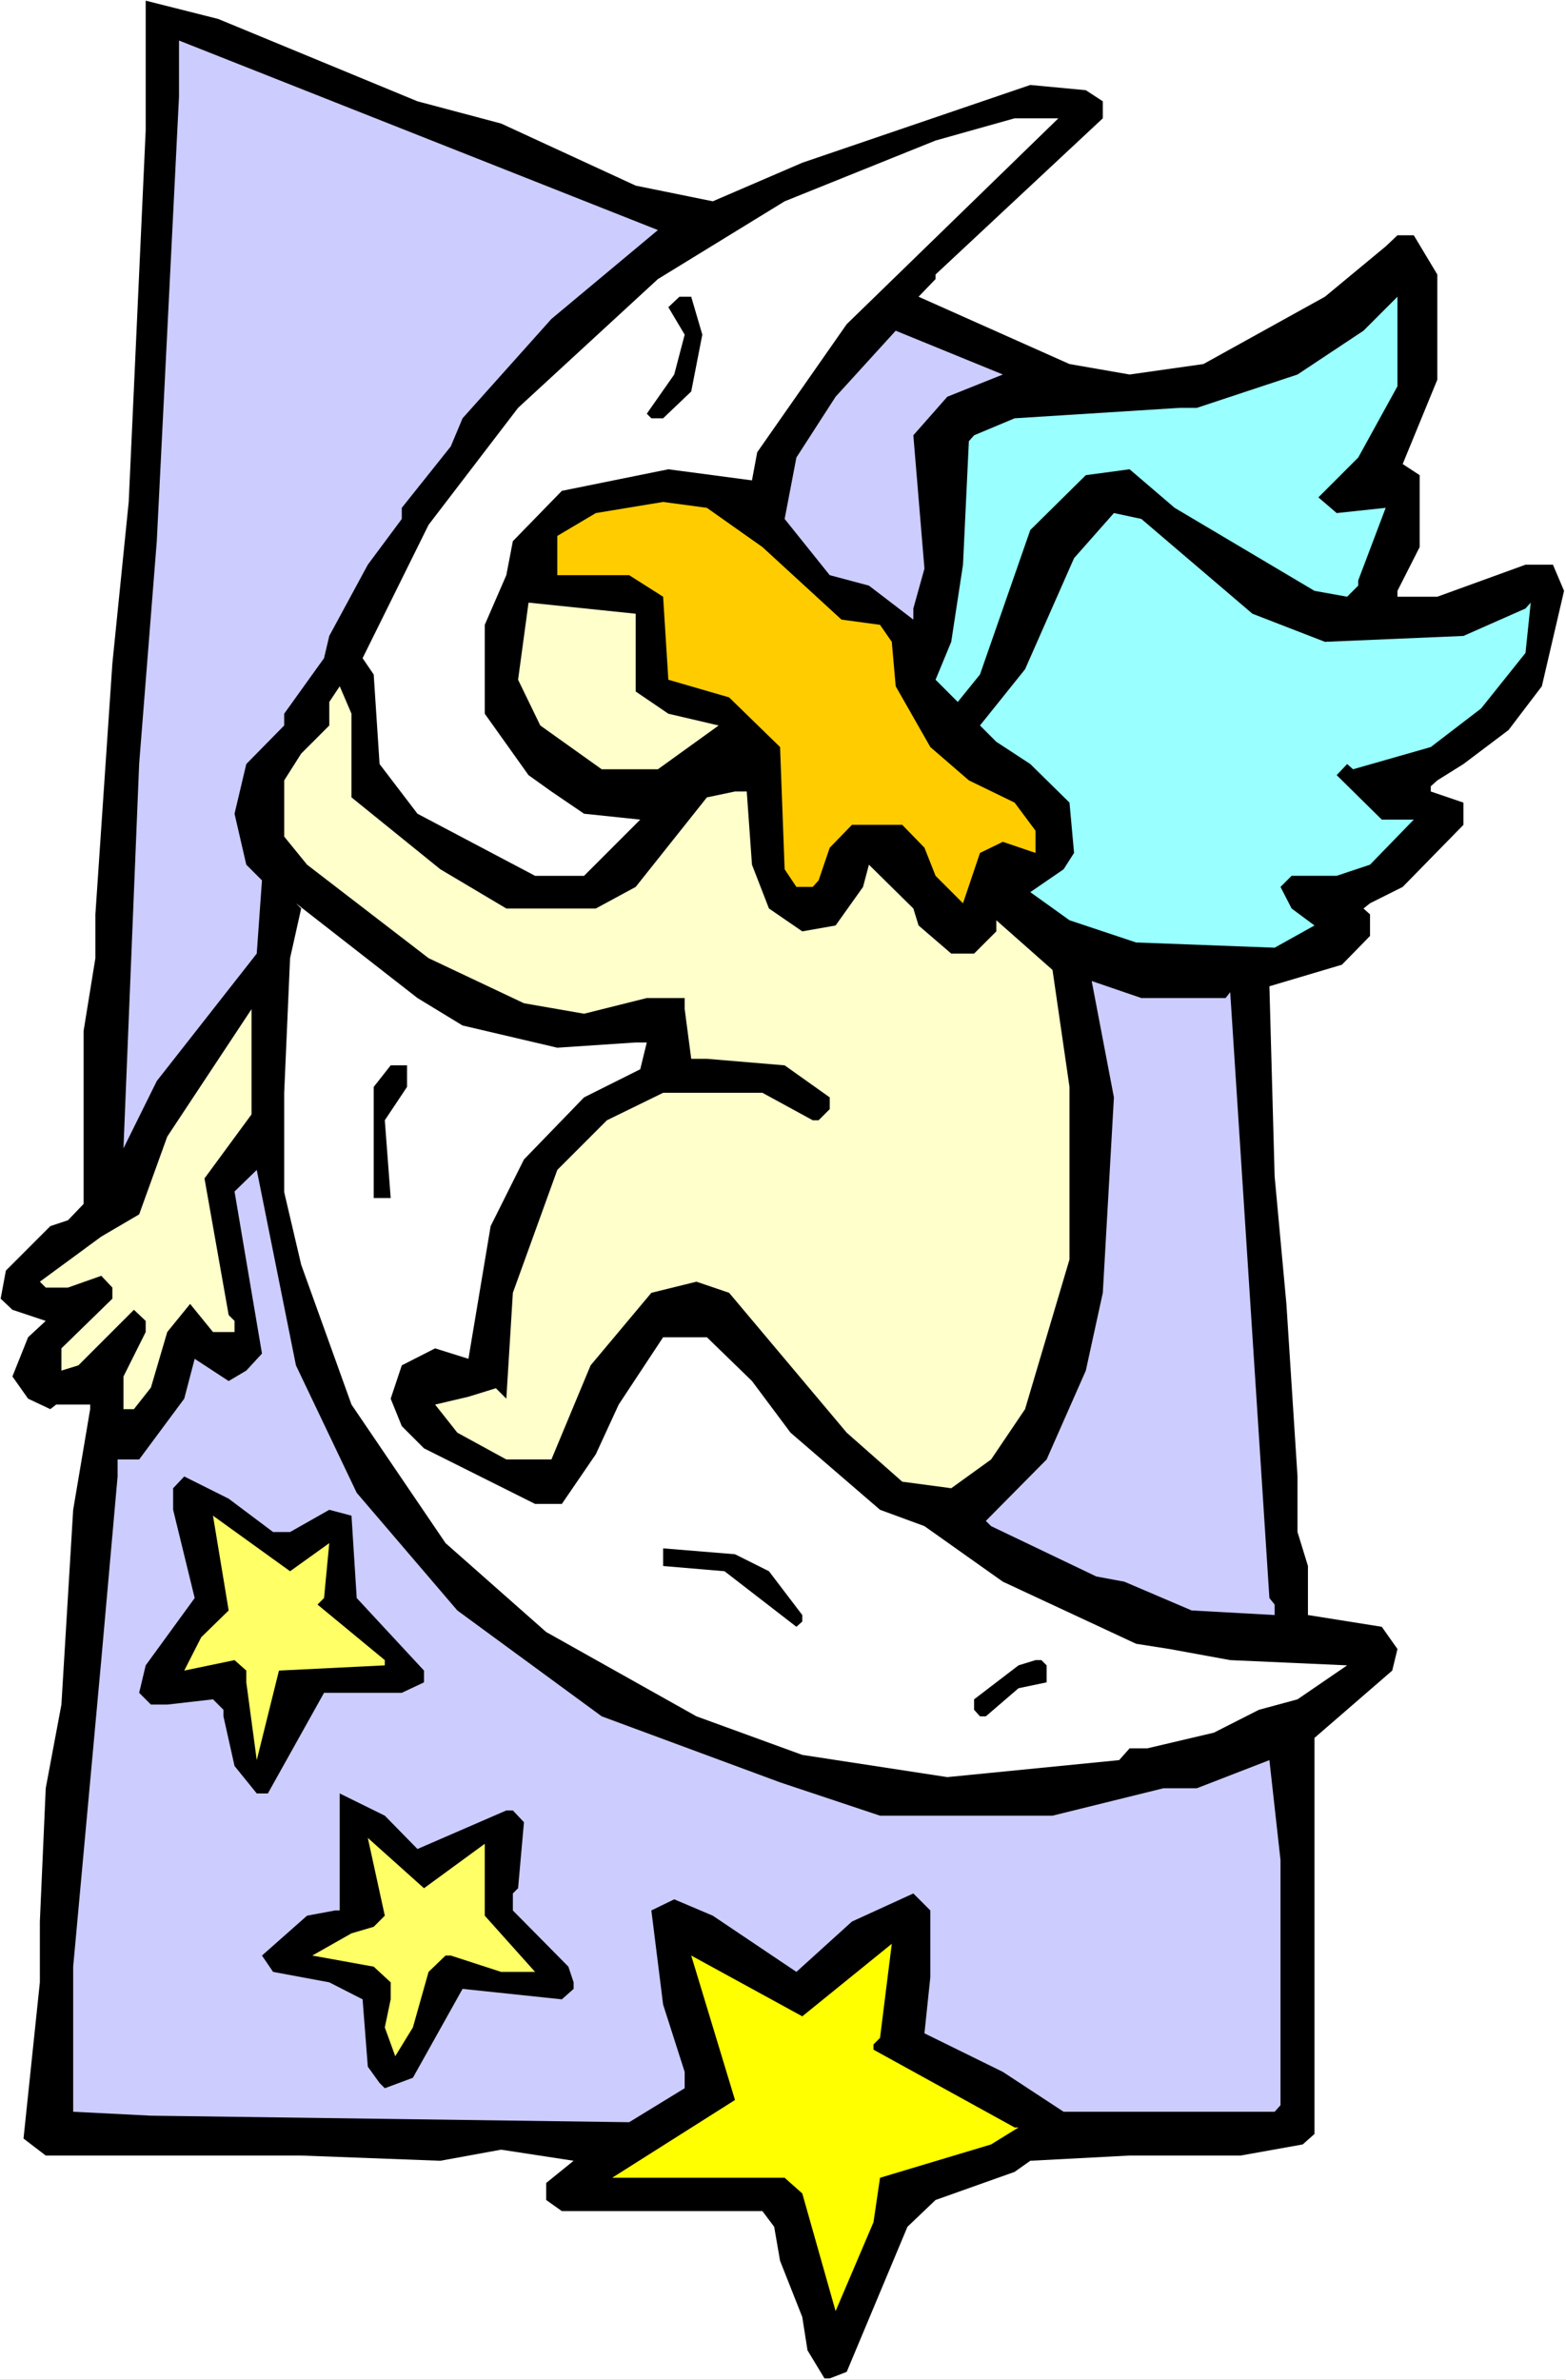 <?xml version="1.0" encoding="UTF-8" standalone="no"?>
<svg
   version="1.0"
   width="102.479mm"
   height="155.668mm"
   id="svg23"
   sodipodi:docname="On Moon.wmf"
   xmlns:inkscape="http://www.inkscape.org/namespaces/inkscape"
   xmlns:sodipodi="http://sodipodi.sourceforge.net/DTD/sodipodi-0.dtd"
   xmlns="http://www.w3.org/2000/svg"
   xmlns:svg="http://www.w3.org/2000/svg">
  <rect width="100%" height="100%" fill="#808080" stroke="none"/>
  <sodipodi:namedview
     id="namedview23"
     pagecolor="#ffffff"
     bordercolor="#000000"
     borderopacity="0.25"
     inkscape:showpageshadow="2"
     inkscape:pageopacity="0.0"
     inkscape:pagecheckerboard="0"
     inkscape:deskcolor="#d1d1d1"
     inkscape:document-units="mm" />
  <defs
     id="defs1">
    <pattern
       id="WMFhbasepattern"
       patternUnits="userSpaceOnUse"
       width="6"
       height="6"
       x="0"
       y="0" />
  </defs>
  <path
     style="fill:#ffffff;fill-opacity:1;fill-rule:evenodd;stroke:none"
     d="M 0,588.353 H 387.324 V 0 H 0 Z"
     id="path1" />
  <path
     style="fill:#000000;fill-opacity:1;fill-rule:evenodd;stroke:none"
     d="m 103.254,25.047 20.683,5.494 33.287,15.351 19.067,3.878 22.137,-9.534 56.394,-19.229 13.735,1.293 4.201,2.747 v 4.201 L 231.392,67.868 v 1.131 l -4.201,4.363 37.327,16.644 14.866,2.585 18.259,-2.585 30.055,-16.644 15.028,-12.443 2.909,-2.747 h 4.04 l 5.817,9.695 v 26.016 l -8.564,20.845 4.201,2.747 v 17.775 l -5.494,10.827 v 1.454 h 9.857 l 21.814,-7.918 h 6.787 l 2.747,6.464 -5.494,23.592 -8.241,10.827 -11.149,8.403 -6.463,4.04 -1.616,1.454 v 1.293 l 8.079,2.747 v 5.494 l -15.028,15.351 -8.079,4.04 -1.616,1.293 1.616,1.454 v 5.333 l -6.948,7.11 -17.936,5.333 1.293,47.023 2.909,31.51 2.747,42.66 v 13.735 l 2.585,8.403 v 12.119 l 18.259,2.909 3.878,5.494 -1.293,5.333 -19.229,16.644 V 527.595 l -2.909,2.585 -15.351,2.747 h -27.47 l -24.561,1.293 -3.878,2.747 -19.552,6.948 -6.948,6.625 -15.028,35.873 -4.201,1.616 h -1.293 l -4.201,-6.948 -1.293,-8.241 -5.494,-13.897 -1.454,-8.403 -2.909,-3.878 h -49.607 l -3.878,-2.747 v -4.201 l 6.787,-5.494 -17.936,-2.747 -15.028,2.747 -34.418,-1.293 H 11.311 l -5.494,-4.201 4.04,-38.62 v -15.028 l 1.454,-32.965 3.878,-20.684 2.909,-48.154 4.201,-24.885 v -1.131 h -8.403 l -1.454,1.131 -5.494,-2.585 -3.878,-5.494 3.878,-9.695 4.363,-4.04 -8.241,-2.747 -2.909,-2.747 1.293,-6.948 10.988,-10.988 4.363,-1.454 3.878,-4.04 v -42.822 l 2.909,-17.937 v -10.827 l 4.201,-62.051 4.04,-39.913 4.201,-91.945 V 0.162 L 53.97,4.686 Z"
     id="path2" />
  <path
     style="fill:#ccccff;fill-opacity:1;fill-rule:evenodd;stroke:none"
     d="m 136.379,78.856 -21.976,24.562 -2.909,6.948 -12.119,15.19 v 2.747 l -8.403,11.311 -9.534,17.613 -1.293,5.494 -9.857,13.735 v 2.909 l -9.372,9.534 -2.909,12.281 2.909,12.604 3.878,3.878 -1.293,18.098 -24.723,31.51 -8.241,16.644 3.878,-95.016 4.363,-55.103 5.494,-109.882 V 10.019 L 162.718,56.88 Z"
     id="path3" />
  <path
     style="fill:#ffffff;fill-opacity:1;fill-rule:evenodd;stroke:none"
     d="m 209.416,80.149 -22.137,31.672 -1.293,6.948 -20.683,-2.747 -26.339,5.333 -12.119,12.443 -1.616,8.403 -5.332,12.281 v 21.976 l 10.826,15.19 5.656,4.04 8.079,5.494 13.896,1.454 -13.896,13.897 h -12.119 l -29.086,-15.351 -9.372,-12.281 -1.454,-22.138 -2.747,-4.04 16.32,-32.965 22.137,-28.925 34.58,-31.833 31.348,-19.229 37.327,-15.028 19.552,-5.494 h 10.826 z"
     id="path4" />
  <path
     style="fill:#000000;fill-opacity:1;fill-rule:evenodd;stroke:none"
     d="m 173.706,82.735 -2.747,14.058 -6.948,6.625 h -2.909 l -1.131,-1.131 6.787,-9.695 2.585,-9.857 -4.04,-6.787 2.747,-2.585 h 2.909 z"
     id="path5" />
  <path
     style="fill:#99ffff;fill-opacity:1;fill-rule:evenodd;stroke:none"
     d="m 335.939,113.114 -9.857,9.857 4.524,3.878 12.119,-1.293 -6.787,17.937 v 1.293 l -2.747,2.747 -8.079,-1.454 -34.58,-20.522 -11.149,-9.534 -10.826,1.454 -13.735,13.574 -12.442,35.712 -5.494,6.787 -5.494,-5.494 3.878,-9.372 2.909,-19.068 1.454,-30.541 1.293,-1.454 10.018,-4.201 40.881,-2.585 h 4.201 l 24.884,-8.241 16.32,-10.827 8.403,-8.403 v 22.138 z"
     id="path6" />
  <path
     style="fill:#ccccff;fill-opacity:1;fill-rule:evenodd;stroke:none"
     d="m 234.301,98.086 -8.403,9.534 2.747,32.965 -2.747,9.857 v 2.747 l -10.988,-8.403 -9.695,-2.585 -11.149,-13.897 2.909,-15.19 9.695,-15.028 14.866,-16.321 26.5,10.827 z"
     id="path7" />
  <path
     style="fill:#ffcc00;fill-opacity:1;fill-rule:evenodd;stroke:none"
     d="m 188.572,135.252 19.552,17.937 9.534,1.293 2.909,4.201 0.97,10.988 8.564,15.028 9.534,8.241 11.311,5.494 5.171,6.948 v 5.494 l -8.079,-2.747 -5.656,2.747 -4.201,12.443 -6.787,-6.787 -2.747,-6.948 -5.494,-5.656 h -12.442 l -5.494,5.656 -2.747,8.08 -1.454,1.616 h -4.04 l -2.909,-4.363 -1.131,-30.218 -12.604,-12.281 -15.028,-4.363 -1.293,-20.522 -8.403,-5.333 h -17.775 v -9.695 l 9.534,-5.656 16.643,-2.747 10.826,1.454 z"
     id="path8" />
  <path
     style="fill:#99ffff;fill-opacity:1;fill-rule:evenodd;stroke:none"
     d="m 309.762,151.734 17.936,6.948 34.256,-1.454 15.351,-6.787 1.293,-1.454 -1.293,12.443 -10.988,13.735 -12.442,9.534 -19.229,5.494 -1.454,-1.293 -2.585,2.747 11.149,10.988 h 7.918 l -10.826,11.15 -8.241,2.747 H 319.457 l -2.747,2.747 2.747,5.332 5.656,4.201 -9.857,5.494 -34.256,-1.293 -16.482,-5.494 -9.695,-6.948 8.241,-5.656 2.585,-4.04 -1.131,-12.443 -9.695,-9.534 -8.403,-5.494 -4.04,-4.04 11.149,-13.897 12.119,-27.47 9.857,-11.15 6.787,1.454 z"
     id="path9" />
  <path
     style="fill:#ffffcc;fill-opacity:1;fill-rule:evenodd;stroke:none"
     d="m 157.224,159.814 v 11.15 l 8.079,5.494 12.442,2.909 -15.028,10.827 h -13.896 l -15.189,-10.827 -5.494,-11.311 2.585,-19.068 26.5,2.747 z"
     id="path10" />
  <path
     style="fill:#ffffcc;fill-opacity:1;fill-rule:evenodd;stroke:none"
     d="m 86.934,197.141 21.976,17.775 16.32,9.695 h 22.137 l 9.857,-5.332 17.613,-22.138 6.948,-1.454 h 2.909 l 1.293,18.098 4.201,10.827 8.241,5.656 8.241,-1.454 6.787,-9.534 1.454,-5.494 10.988,10.827 1.293,4.201 8.079,6.948 h 5.656 l 5.494,-5.494 v -2.747 l 13.896,12.281 4.201,28.925 v 42.66 l -10.988,37.004 -8.403,12.443 -9.857,7.11 -12.119,-1.616 -13.735,-12.119 -29.086,-34.581 -8.079,-2.747 -11.149,2.747 -15.028,17.937 -9.695,23.269 h -11.149 l -12.119,-6.625 -5.494,-6.948 8.241,-1.939 6.787,-2.101 2.585,2.585 1.616,-26.178 10.988,-30.379 12.281,-12.281 13.896,-6.787 h 24.561 l 12.442,6.787 h 1.454 l 2.747,-2.747 v -2.909 l -11.149,-7.918 -19.229,-1.616 h -3.878 l -1.616,-12.281 v -2.747 h -9.372 l -15.512,3.878 -14.866,-2.585 -23.592,-11.15 -30.055,-23.108 -5.656,-6.948 v -13.897 l 4.201,-6.625 6.948,-6.948 v -5.817 l 2.585,-3.878 2.909,6.787 z"
     id="path11" />
  <path
     style="fill:#ffffff;fill-opacity:1;fill-rule:evenodd;stroke:none"
     d="m 114.403,253.536 23.43,5.494 19.39,-1.293 h 2.747 l -1.616,6.625 -13.896,6.948 -14.866,15.351 -8.241,16.482 -5.494,32.803 -8.241,-2.585 -8.241,4.201 -2.747,8.241 2.747,6.787 5.494,5.494 27.47,13.735 h 6.625 l 8.403,-12.281 5.656,-12.281 10.988,-16.644 h 10.826 l 11.149,10.827 9.534,12.766 22.137,19.068 10.988,4.04 19.39,13.735 32.964,15.351 8.241,1.293 15.028,2.747 28.924,1.293 -12.281,8.403 -9.534,2.585 -11.149,5.656 -16.482,3.878 h -4.363 l -2.585,2.909 -42.497,4.201 -35.872,-5.494 -26.177,-9.534 L 135.087,403.493 110.202,381.517 86.934,347.259 74.492,312.679 70.29,294.742 v -24.562 l 1.454,-33.288 2.747,-12.281 -1.293,-1.293 30.055,23.431 z"
     id="path12" />
  <path
     style="fill:#ccccff;fill-opacity:1;fill-rule:evenodd;stroke:none"
     d="m 303.137,246.75 1.131,-1.454 9.695,149.795 1.293,1.616 v 2.585 l -20.522,-1.131 -16.643,-7.11 -6.948,-1.293 -26.015,-12.443 -1.293,-1.293 15.028,-15.19 9.695,-21.976 4.201,-19.229 2.747,-48.316 -5.494,-28.763 12.281,4.201 z"
     id="path13" />
  <path
     style="fill:#ffffcc;fill-opacity:1;fill-rule:evenodd;stroke:none"
     d="m 50.577,291.349 5.979,33.773 1.454,1.454 v 2.747 h -5.332 l -5.656,-6.948 -5.656,6.948 -4.04,13.735 -4.201,5.333 h -2.585 v -8.08 l 5.494,-10.988 v -2.747 l -2.909,-2.747 -13.735,13.735 -4.201,1.293 v -5.494 L 27.793,321.082 v -2.747 l -2.747,-2.909 -8.241,2.909 h -5.494 l -1.454,-1.454 15.189,-11.15 9.372,-5.494 6.948,-19.229 20.845,-31.51 v 26.016 z"
     id="path14" />
  <path
     style="fill:#000000;fill-opacity:1;fill-rule:evenodd;stroke:none"
     d="m 100.669,268.726 -5.494,8.241 1.454,19.229 H 92.428 v -27.47 l 4.201,-5.333 h 4.04 z"
     id="path15" />
  <path
     style="fill:#ccccff;fill-opacity:1;fill-rule:evenodd;stroke:none"
     d="m 88.226,369.074 24.884,29.086 35.711,26.178 44.113,16.321 24.723,8.241 h 42.659 l 27.47,-6.787 h 8.241 l 17.936,-6.948 2.747,24.723 v 60.597 l -1.454,1.616 h -52.193 l -15.028,-9.857 -19.39,-9.534 1.454,-13.897 v -16.482 l -4.201,-4.201 -15.189,6.948 -13.735,12.443 -20.683,-13.897 -9.534,-4.04 -5.656,2.747 2.909,23.269 5.332,16.644 v 4.04 l -13.735,8.403 -118.282,-1.616 -19.229,-0.97 v -35.873 l 6.948,-75.786 4.04,-45.407 v -4.201 h 5.332 l 11.149,-15.028 2.585,-9.857 8.403,5.494 4.363,-2.585 3.878,-4.201 -6.787,-40.075 5.494,-5.333 9.695,48.316 z"
     id="path16" />
  <path
     style="fill:#000000;fill-opacity:1;fill-rule:evenodd;stroke:none"
     d="m 67.543,378.77 h 4.201 l 9.695,-5.494 5.494,1.454 1.293,20.36 16.643,17.937 v 2.909 L 99.376,418.521 H 80.147 l -13.896,24.885 h -2.747 l -5.494,-6.787 -2.747,-12.281 v -1.616 l -2.585,-2.585 -11.311,1.293 h -4.04 l -2.909,-2.909 1.616,-6.787 12.119,-16.644 -5.332,-21.815 v -5.332 l 2.747,-2.909 10.988,5.494 z"
     id="path17" />
  <path
     style="fill:#ffff66;fill-opacity:1;fill-rule:evenodd;stroke:none"
     d="m 81.44,381.517 -1.293,13.574 -1.616,1.616 16.643,13.735 v 1.293 l -26.177,1.293 -5.494,22.138 -2.585,-19.229 v -2.909 l -2.909,-2.585 -12.442,2.585 4.201,-8.241 6.787,-6.625 -3.878,-23.431 19.067,13.735 z"
     id="path18" />
  <path
     style="fill:#000000;fill-opacity:1;fill-rule:evenodd;stroke:none"
     d="m 190.188,388.465 8.241,10.827 v 1.616 l -1.454,1.293 -17.775,-13.735 -15.189,-1.293 v -4.363 l 17.775,1.454 z"
     id="path19" />
  <path
     style="fill:#000000;fill-opacity:1;fill-rule:evenodd;stroke:none"
     d="m 258.862,411.734 v 4.201 l -6.948,1.454 -8.079,6.948 h -1.454 l -1.454,-1.616 v -2.585 l 10.988,-8.403 4.201,-1.293 h 1.454 z"
     id="path20" />
  <path
     style="fill:#000000;fill-opacity:1;fill-rule:evenodd;stroke:none"
     d="m 103.254,457.141 21.976,-9.534 h 1.616 l 2.747,2.909 -1.454,16.321 -1.293,1.293 v 4.201 l 13.735,13.897 1.293,3.878 v 1.616 l -2.909,2.585 -24.561,-2.585 -12.281,21.976 -6.948,2.585 -1.293,-1.293 -2.909,-4.04 -1.293,-16.644 -8.241,-4.201 -13.896,-2.585 -2.747,-4.04 11.149,-9.857 6.948,-1.293 h 1.131 v -28.925 l 11.149,5.494 z"
     id="path21" />
  <path
     style="fill:#ffff66;fill-opacity:1;fill-rule:evenodd;stroke:none"
     d="m 119.897,455.849 v 17.775 l 12.442,13.897 h -8.403 l -12.442,-4.04 h -1.293 l -4.201,4.04 -3.878,13.735 -4.363,7.11 -2.585,-7.11 1.454,-6.948 v -4.201 l -4.201,-3.878 -15.189,-2.747 9.695,-5.494 5.494,-1.616 2.747,-2.747 -4.201,-19.229 13.896,12.443 z"
     id="path22" />
  <path
     style="fill:#ffff00;fill-opacity:1;fill-rule:evenodd;stroke:none"
     d="m 216.042,505.457 v 1.293 l 34.903,19.229 h 0.97 l -6.787,4.201 -27.47,8.241 -1.616,10.988 -9.372,21.976 -8.241,-29.086 -4.363,-3.878 h -42.659 l 30.378,-19.229 -10.826,-35.712 27.47,15.028 22.137,-17.937 -2.909,23.269 z"
     id="path23" />
</svg>
